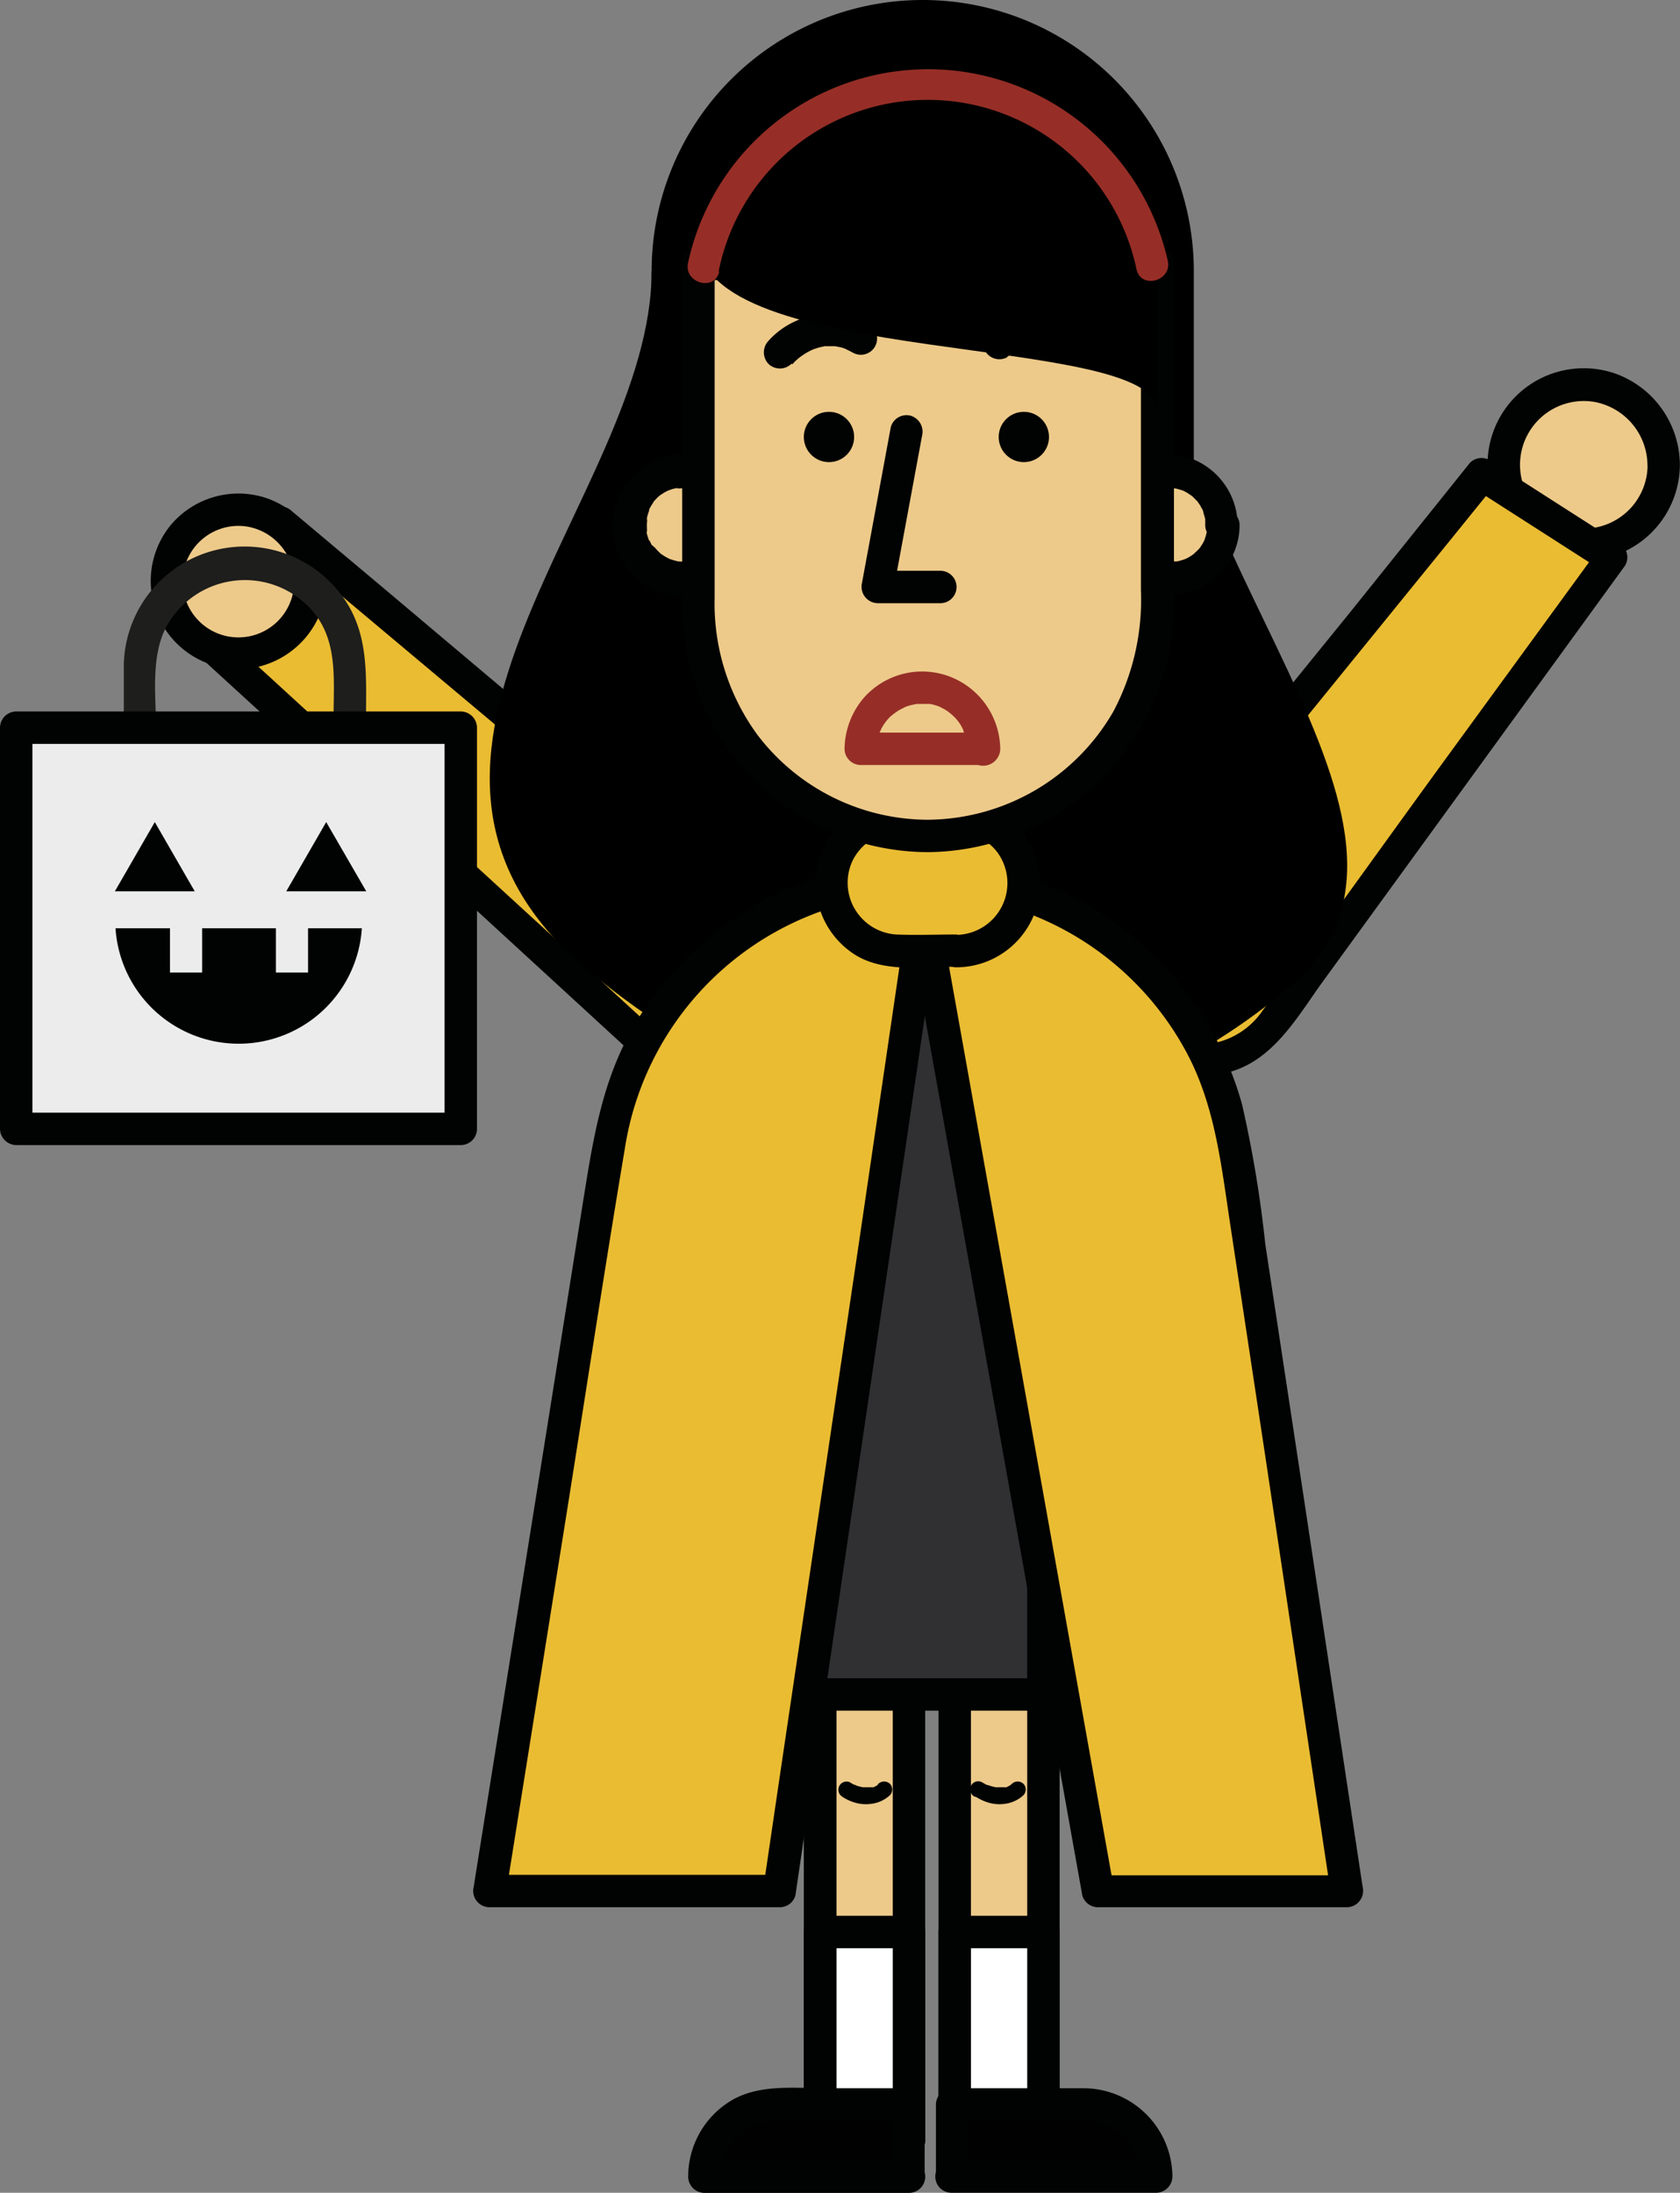 <svg xmlns="http://www.w3.org/2000/svg" viewBox="0 0 129.58 169.11"><rect x="0" y="0" width="129.58" height="169.11" fill="#808080" stroke="none"/><defs><style>.a{fill:#edca8a;}.b{fill:#010202;}.c{fill:#eabc32;}.d{fill:#1e1e1c;}.e{fill:#ececec;}.f{fill:#fff;}.g{fill:#010101;}.h{fill:#302f32;}.i{fill:#962e27;}</style></defs><circle class="a" cx="122.16" cy="35.89" r="6.17"/><path class="b" d="M127.08,35.89A4.92,4.92,0,1,1,123,31a5,5,0,0,1,4.07,4.85,1.25,1.25,0,0,0,2.5,0,7.52,7.52,0,0,0-4.87-7,7.42,7.42,0,0,0-8.93,10.75,7.42,7.42,0,0,0,13.8-3.79A1.25,1.25,0,0,0,127.08,35.89Z"/><path class="c" d="M87,70.3l27.35-33.69,10,6.41L98.21,78.92a7.07,7.07,0,0,1-9.72,1.67h0A7.08,7.08,0,0,1,87,70.3Z"/><path class="b" d="M87.89,71.19l9.26-11.42,14.69-18.09,3.39-4.19-1.51.2,10,6.41-.45-1.71L111.28,58.83c-4.64,6.37-9.21,12.8-13.91,19.13A6,6,0,0,1,91,80.4a5.89,5.89,0,0,1-3.14-9.21c1-1.26-.79-3-1.77-1.77a8.31,8.31,0,0,0,9.5,13c2.95-1.2,4.65-4.25,6.44-6.72l18.06-24.85,5.26-7.24a1.26,1.26,0,0,0-.45-1.71l-10-6.41a1.26,1.26,0,0,0-1.52.2L104.2,47.14,89.52,65.23l-3.4,4.19C85.11,70.66,86.87,72.44,87.89,71.19Z"/><path class="c" d="M52.57,83l-37.3-34.2,6.37-8.54L61,73.49a6.36,6.36,0,0,1,.9,8.84h0A6.36,6.36,0,0,1,52.57,83Z"/><path class="b" d="M53.45,82.15,40.87,70.61,20.79,52.2,16.16,48l.19,1.51,6.37-8.54-2,.26L37.67,55.45,59.13,73.56c1.22,1,2.39,2,2.77,3.68,1.1,4.85-4.81,8.12-8.45,4.91-1.2-1.07-3,.7-1.77,1.76a7.61,7.61,0,1,0,10.19-11.3c-1.92-1.7-3.93-3.32-5.89-5L29.67,45.43l-7.15-6a1.28,1.28,0,0,0-2,.25L14.19,48.2a1.26,1.26,0,0,0,.2,1.52L27,61.25,47.05,79.66l4.63,4.25C52.87,85,54.64,83.24,53.45,82.15Z"/><circle class="a" cx="18.39" cy="44.86" r="5.55"/><path class="b" d="M22.69,44.86a4.3,4.3,0,1,1-3.57-4.24,4.36,4.36,0,0,1,3.57,4.24,1.25,1.25,0,0,0,2.5,0,6.93,6.93,0,0,0-4.48-6.39,6.82,6.82,0,0,0-7.52,2,6.79,6.79,0,0,0,6.52,11,6.87,6.87,0,0,0,5.48-6.66A1.25,1.25,0,0,0,22.69,44.86Z"/><path class="d" d="M12.05,64V56.51c0-2.56-.48-5.82.78-8.17A6.9,6.9,0,0,1,24,47c2.08,2.3,1.73,5.33,1.73,8.17V64a1.25,1.25,0,0,0,2.5,0V55.52c0-3.39.28-6.78-1.92-9.66A9.32,9.32,0,0,0,9.55,51.23c0,1,0,2,0,3V64a1.25,1.25,0,0,0,2.5,0Z"/><rect class="e" x="1.25" y="56.12" width="34.29" height="30.94"/><path class="b" d="M35.54,85.81H1.25L2.5,87.06V56.12L1.25,57.37H35.54l-1.25-1.25V87.06a1.25,1.25,0,0,0,2.5,0V56.12a1.26,1.26,0,0,0-1.25-1.25H1.25A1.26,1.26,0,0,0,0,56.12V87.06a1.27,1.27,0,0,0,1.25,1.25H35.54A1.25,1.25,0,0,0,35.54,85.81Z"/><polygon class="b" points="11.94 63.4 8.86 68.74 15.02 68.74 11.94 63.4 8.86 68.74 15.02 68.74 11.94 63.4"/><polygon class="b" points="25.16 63.4 22.08 68.74 28.25 68.74 25.16 63.4 22.08 68.74 28.25 68.74 25.16 63.4"/><path class="b" d="M23.76,71.59V75H21.28V71.59H15.59V75H13.11V71.59H8.91a9.52,9.52,0,0,0,19,0Z"/><path d="M50.26,20.91c0,17.42-24.53,37.59-4.82,54S85.37,88.23,99.6,76,88.16,42.16,89.26,20.35,50.26,20.91,50.26,20.91Z"/><path d="M92.08,59.45H50.26V20.91A20.91,20.91,0,0,1,71.17,0h0A20.91,20.91,0,0,1,92.08,20.91Z"/><circle class="a" cx="52.73" cy="40.5" r="4.15"/><path class="b" d="M55.63,40.5c0,.11,0,.23,0,.34s0,.06,0,0a3.27,3.27,0,0,1-.13.54c0,.11-.07.21-.11.32,0-.06.11-.2,0,0s-.21.37-.33.56.1-.11,0,0l-.18.2c-.06.06-.44.39-.24.23a3.52,3.52,0,0,1-.45.3l-.19.1c-.13.06-.13.07,0,0l-.16.06a5.26,5.26,0,0,1-.53.15c-.07,0-.31,0-.06,0l-.29,0a3.79,3.79,0,0,1-.58,0c-.21,0,.29.07-.06,0l-.32-.08-.32-.1h0a3.67,3.67,0,0,1-.48-.26l-.23-.15c-.16-.12.2.19,0,0s-.31-.3-.45-.47c.15.17,0,0,0,0L50.24,42c0-.07-.26-.52-.17-.28-.06-.17-.12-.35-.17-.53s0-.15,0-.22,0-.15,0,0c0-.06,0-.12,0-.17a4.51,4.51,0,0,1,0-.52s.06-.41,0-.12a1.85,1.85,0,0,1,0-.23,5.34,5.34,0,0,1,.16-.53c.1-.32-.12.19,0-.1l.16-.29.15-.23c0-.05.19-.23,0-.05l.37-.39s.26-.22.12-.11.14-.1.14-.09a3.2,3.2,0,0,1,.57-.32h0l.32-.11.21-.05s.36-.06.17,0,.18,0,.18,0h.57c.3,0-.14,0,.12,0a4.67,4.67,0,0,1,.64.18c.33.1-.13-.07.06,0a3.47,3.47,0,0,1,.33.18l.19.12.17.12c-.11-.08-.11-.08,0,0l.39.38c.23.24-.12-.19.07.09l.18.27.15.29c.13.22,0-.17.05.1s.13.43.18.64c0,0,0,.25,0,0,0,.15,0,.3,0,.46a1.25,1.25,0,0,0,2.5,0,5.51,5.51,0,0,0-3.58-5.09,5.41,5.41,0,0,0-6.47,7.85A5.41,5.41,0,0,0,58.13,40.5a1.26,1.26,0,0,0-1.25-1.25A1.28,1.28,0,0,0,55.63,40.5Z"/><circle class="a" cx="90.2" cy="40.5" r="4.15"/><path class="b" d="M93.11,40.5c0,.11,0,.23,0,.34s0,.06,0,0a4.71,4.71,0,0,1-.12.54l-.11.32c0-.06.1-.2,0,0s-.21.37-.34.56.1-.11,0,0a1.8,1.8,0,0,1-.19.2c-.05.06-.43.39-.23.23a4.4,4.4,0,0,1-.45.3l-.2.1c-.13.06-.13.07,0,0l-.15.06a5.44,5.44,0,0,1-.54.15c-.06,0-.31,0-.06,0l-.28,0a3.71,3.71,0,0,1-.58,0c-.22,0,.28.07-.06,0l-.33-.08-.31-.1s-.21-.1,0,0c-.16-.08-.32-.16-.48-.26l-.22-.15c-.16-.12.2.19,0,0s-.31-.3-.46-.47c.15.17,0,0,0,0L87.71,42c0-.07-.26-.52-.16-.28a3.27,3.27,0,0,1-.17-.53c0-.07,0-.15,0-.22s0-.15,0,0c0-.06,0-.12,0-.17a4.51,4.51,0,0,1,0-.52s0-.41,0-.12c0-.08,0-.15,0-.23a5.34,5.34,0,0,1,.16-.53c.11-.32-.12.19,0-.1l.15-.29.15-.23c0-.05.19-.23,0-.05.12-.13.24-.26.38-.39s.26-.22.12-.11.14-.1.13-.09a3.2,3.2,0,0,1,.57-.32s-.22.07,0,0l.31-.11.22-.05s.35-.06.17,0,.18,0,.17,0h.58c.29,0-.14,0,.12,0a5.11,5.11,0,0,1,.64.18c.33.1-.13-.07,0,0a3.65,3.65,0,0,1,.34.18l.18.12.18.12c-.11-.08-.11-.08,0,0l.38.38c.24.24-.11-.19.07.09.06.09.13.18.18.27l.16.29c.13.22,0-.17.05.1s.12.43.17.64c0,0,0,.25,0,0,0,.15,0,.3,0,.46a1.25,1.25,0,1,0,2.5,0A5.52,5.52,0,0,0,92,35.41,5.42,5.42,0,0,0,86.09,37a5.4,5.4,0,1,0,9.52,3.5,1.25,1.25,0,0,0-2.5,0Z"/><rect class="a" x="63.27" y="123.31" width="6.84" height="41.77"/><path class="b" d="M70.11,163.83H63.27l1.25,1.25V123.31l-1.25,1.25h6.84l-1.25-1.25v41.77a1.25,1.25,0,0,0,2.5,0V123.31a1.26,1.26,0,0,0-1.25-1.25H63.27A1.27,1.27,0,0,0,62,123.31v41.77a1.26,1.26,0,0,0,1.25,1.25h6.84A1.25,1.25,0,0,0,70.11,163.83Z"/><rect class="f" x="63.27" y="149.03" width="6.84" height="16.05"/><path class="b" d="M70.11,163.83H63.27l1.25,1.25V149l-1.25,1.25h6.84L68.86,149v16.05a1.25,1.25,0,0,0,2.5,0V149a1.26,1.26,0,0,0-1.25-1.25H63.27A1.27,1.27,0,0,0,62,149v16.05a1.26,1.26,0,0,0,1.25,1.25h6.84A1.25,1.25,0,0,0,70.11,163.83Z"/><path class="g" d="M70.11,167.86H54.33a5.51,5.51,0,0,1,5.51-5.56H70.07Z"/><path class="b" d="M70.11,166.61H54.33l1.25,1.25A4.29,4.29,0,0,1,57.94,164a5.45,5.45,0,0,1,2.58-.45h9.55l-1.25-1.25,0,5.56a1.25,1.25,0,0,0,2.5,0l0-5.56a1.28,1.28,0,0,0-1.25-1.25H63.71c-2.44,0-5.21-.35-7.39,1a6.84,6.84,0,0,0-3.24,5.82,1.26,1.26,0,0,0,1.25,1.25H70.11A1.25,1.25,0,0,0,70.11,166.61Z"/><rect class="a" x="73.64" y="123.31" width="6.84" height="41.77"/><path class="b" d="M80.48,163.83H73.64l1.25,1.25V123.31l-1.25,1.25h6.84l-1.25-1.25v41.77a1.25,1.25,0,0,0,2.5,0V123.31a1.27,1.27,0,0,0-1.25-1.25H73.64a1.26,1.26,0,0,0-1.25,1.25v41.77a1.26,1.26,0,0,0,1.25,1.25h6.84A1.25,1.25,0,0,0,80.48,163.83Z"/><rect class="f" x="73.64" y="149.03" width="6.84" height="16.05"/><path class="b" d="M80.48,163.83H73.64l1.25,1.25V149l-1.25,1.25h6.84L79.23,149v16.05a1.25,1.25,0,0,0,2.5,0V149a1.27,1.27,0,0,0-1.25-1.25H73.64A1.26,1.26,0,0,0,72.39,149v16.05a1.26,1.26,0,0,0,1.25,1.25h6.84A1.25,1.25,0,0,0,80.48,163.83Z"/><path class="g" d="M73.39,167.86H89.18a5.52,5.52,0,0,0-5.51-5.56H73.44Z"/><path class="b" d="M73.39,169.11H89.18a1.27,1.27,0,0,0,1.25-1.25,6.87,6.87,0,0,0-7-6.81c-2.47,0-4.94,0-7.4,0H73.44a1.27,1.27,0,0,0-1.25,1.25l0,5.56a1.25,1.25,0,0,0,2.5,0l0-5.56-1.25,1.25h9.22a7.42,7.42,0,0,1,2.35.22,4.29,4.29,0,0,1,2.92,4.09l1.25-1.25H73.39A1.25,1.25,0,0,0,73.39,169.11Z"/><rect class="a" x="65.94" y="60.02" width="10.57" height="10.57" rx="5.28"/><path class="b" d="M71.22,69.33a4,4,0,1,1,2-7.56,4,4,0,0,1,1.73,1.88,4.27,4.27,0,0,1,.3,2.26,4,4,0,0,1-1.39,2.48,4.12,4.12,0,0,1-2.6.94,1.25,1.25,0,0,0,0,2.5,6.53,6.53,0,1,0-6.39-5.18,6.63,6.63,0,0,0,6.39,5.18A1.25,1.25,0,0,0,71.22,69.33Z"/><rect class="h" x="62.22" y="70.58" width="18.26" height="60.1"/><path class="b" d="M80.48,129.43H62.22l1.25,1.25V70.58l-1.25,1.25H80.48l-1.25-1.25v60.1a1.25,1.25,0,0,0,2.5,0V70.58a1.28,1.28,0,0,0-1.25-1.25H62.22A1.27,1.27,0,0,0,61,70.58v60.1a1.26,1.26,0,0,0,1.25,1.25H80.48A1.25,1.25,0,0,0,80.48,129.43Z"/><path class="c" d="M71.22,70.58,84.7,145.84h19.2L95.22,88.42A24.42,24.42,0,0,0,71.08,67.66h0A24.4,24.4,0,0,0,47,88.22l-9.21,57.62H60.15Z"/><path class="b" d="M70,70.92l4.55,25.41,7.26,40.52,1.67,9.33a1.26,1.26,0,0,0,1.21.91h19.2a1.27,1.27,0,0,0,1.21-1.58l-4.51-29.82-3-19.76A90.83,90.83,0,0,0,95.8,85.17,25.67,25.67,0,0,0,49,78.94c-2.53,4.24-3.24,8.82-4,13.56l-2.88,18.08-5.48,34.28-.1.65a1.26,1.26,0,0,0,1.2,1.58H60.15a1.25,1.25,0,0,0,1.2-.91l3.77-25.6,5.95-40.43,1.36-9.23c.23-1.58-2.18-2.26-2.42-.67l-3.76,25.6-6,40.43-1.36,9.23,1.21-.92H37.77L39,146.18l4.58-28.69c1.54-9.65,3-19.3,4.62-28.94a23.17,23.17,0,0,1,43.52-7c2,3.95,2.48,8.31,3.13,12.62l2.73,18.05,5,33.37.1.63,1.2-1.59H84.7l1.2.92L81.35,120.1,74.1,79.58l-1.67-9.33C72.14,68.67,69.73,69.34,70,70.92Z"/><rect class="c" x="64.13" y="62.88" width="14.84" height="10.44" rx="5.22"/><path class="b" d="M73.75,72.07c-1.53,0-3.08.06-4.61,0a4,4,0,0,1-3.41-5.63,4.05,4.05,0,0,1,3.14-2.28,19.76,19.76,0,0,1,2.31,0c2.07,0,4.35-.29,5.76,1.59a4,4,0,0,1-3.19,6.35,1.25,1.25,0,0,0,0,2.5,6.47,6.47,0,0,0,2.93-12.24,8.62,8.62,0,0,0-3.94-.7c-1.11,0-2.22,0-3.32,0a6.63,6.63,0,0,0-4.65,1.9,6.53,6.53,0,0,0,1.07,10c2.25,1.49,5.34,1,7.91,1A1.25,1.25,0,0,0,73.75,72.07Z"/><path class="a" d="M71.56,64.47h0a17.69,17.69,0,0,1-17.69-17.7V20.35H89.26V46.77A17.69,17.69,0,0,1,71.56,64.47Z"/><path class="b" d="M71.56,63.22a16.55,16.55,0,0,1-13.14-6.55,17.15,17.15,0,0,1-3.3-10.56V20.35L53.87,21.6H89.26L88,20.35V45.51a18.39,18.39,0,0,1-2.13,9.37,16.64,16.64,0,0,1-14.32,8.34,1.25,1.25,0,0,0,0,2.5,19.17,19.17,0,0,0,19-19.14c0-6.31,0-12.62,0-18.93v-7.3a1.27,1.27,0,0,0-1.25-1.25H53.87a1.27,1.27,0,0,0-1.25,1.25V46.27A19.43,19.43,0,0,0,56.16,57.8a19.13,19.13,0,0,0,15.4,7.92A1.25,1.25,0,0,0,71.56,63.22Z"/><path class="i" d="M77.15,57.76a6.06,6.06,0,0,0-4-5.62,6,6,0,0,0-6.55,1.71,6.18,6.18,0,0,0-1.46,3.91A1.26,1.26,0,0,0,66.44,59H75.9a1.25,1.25,0,0,0,0-2.5H66.44l1.25,1.25a4.52,4.52,0,0,1,0-.52c0,.21,0-.15,0-.18,0-.21.18-.6.21-.68a3.51,3.51,0,0,1,.79-1.12L69,55c-.16.13.14-.1.15-.1a2.77,2.77,0,0,1,.37-.22s.4-.2.21-.12a3.53,3.53,0,0,1,.72-.22l.25-.05c-.12,0-.1,0,0,0l.4,0,.39,0q.24,0,.06,0l.19,0a4.35,4.35,0,0,1,.78.23c-.2-.08.12.07.16.09a4.64,4.64,0,0,1,.42.25s.3.24.14.1l.28.25a3.23,3.23,0,0,1,.8,1.15c-.09-.18.08.24.1.29s.07.24.09.36.07.4,0,.18a3,3,0,0,1,0,.52A1.25,1.25,0,0,0,77.15,57.76Z"/><path class="b" d="M77.66,27.54a4.27,4.27,0,0,1,.51-.3l.28-.14c.11-.06.25,0-.09,0l.16-.06a6.65,6.65,0,0,1,.76-.23l.21,0c.1,0,.3,0,0,0,.16,0,.31,0,.46,0a4,4,0,0,1,.49,0c.3,0,0,0,0,0s.21,0,.25,0a3.07,3.07,0,0,1,.52.14,2.67,2.67,0,0,1,.26.09c-.27-.14,0,0,.06,0a5.36,5.36,0,0,1,.57.34l.14.1c-.09-.07-.1-.08,0,0l.31.26A1.24,1.24,0,0,0,84.23,26a6.59,6.59,0,0,0-2.75-1.57,6.12,6.12,0,0,0-2.66,0,6.22,6.22,0,0,0-2.43,1A1.28,1.28,0,0,0,76,27.09a1.26,1.26,0,0,0,1.71.45Z"/><path class="b" d="M61.13,28.08a3.57,3.57,0,0,1,.44-.43l.12-.1c-.21.16.1-.07.16-.11a4.57,4.57,0,0,1,.71-.42l.17-.08c.2-.09-.31.12,0,0l.43-.14.45-.1c.22,0-.31,0,0,0h.23l.57,0c.25,0-.29-.05,0,0l.3.06a2.15,2.15,0,0,1,.62.2l-.12-.05.19.09.37.19a1.25,1.25,0,1,0,1.26-2.16,6.47,6.47,0,0,0-3.07-.86,6.09,6.09,0,0,0-2.58.59,6.16,6.16,0,0,0-2.11,1.53,1.29,1.29,0,0,0,0,1.77,1.27,1.27,0,0,0,1.77,0Z"/><path class="b" d="M68.71,32.93,66.77,43.42l-.28,1.52a1.27,1.27,0,0,0,1.21,1.58h4.83a1.25,1.25,0,0,0,0-2.5H67.7l1.2,1.58,1.94-10.49.28-1.51a1.29,1.29,0,0,0-.88-1.54,1.26,1.26,0,0,0-1.53.87Z"/><path d="M53.87,18.48c0,10.05,35.39,7.06,35.39,13.22V12.13H53.87Z"/><path class="i" d="M55.43,20.93a16.45,16.45,0,0,1,32.23-.16c.35,1.57,2.77.9,2.41-.67a18.95,18.95,0,0,0-37,.17c-.34,1.57,2.07,2.24,2.41.66Z"/><path class="a" d="M65.27,138.05s1.63,1.11,2.87,0"/><path class="b" d="M65,138.59a3.64,3.64,0,0,0,1.17.49,3.05,3.05,0,0,0,1.24,0,2.55,2.55,0,0,0,1.23-.63.64.64,0,0,0,0-.88.65.65,0,0,0-.89,0l-.07.06.05,0a.43.43,0,0,1-.13.09l-.22.12,0,0-.07,0-.12,0-.11,0c-.06,0-.14,0,0,0-.15,0-.3,0-.45,0h-.07l.1,0-.11,0-.21-.05a2.29,2.29,0,0,1-.37-.12s-.12-.07.05,0l-.07,0-.13-.06a2.07,2.07,0,0,1-.25-.15.63.63,0,0,0-.64,1.08Z"/><path class="a" d="M75.62,138.05s1.63,1.11,2.87,0"/><path class="b" d="M75.3,138.59a3.64,3.64,0,0,0,1.17.49,3.05,3.05,0,0,0,1.24,0,2.59,2.59,0,0,0,1.23-.63.64.64,0,0,0,0-.88.65.65,0,0,0-.89,0l-.07.06,0,0a.43.43,0,0,1-.13.09l-.22.12,0,0-.07,0-.12,0-.11,0c-.06,0-.14,0,0,0-.15,0-.3,0-.45,0h-.07l.1,0-.11,0-.21-.05a2.29,2.29,0,0,1-.37-.12s-.12-.07,0,0l-.07,0-.13-.06-.26-.15a.62.62,0,0,0-.85.23.63.63,0,0,0,.22.85Z"/><circle class="b" cx="63.94" cy="33.7" r="1.94"/><circle class="b" cx="78.97" cy="33.7" r="1.94"/></svg>